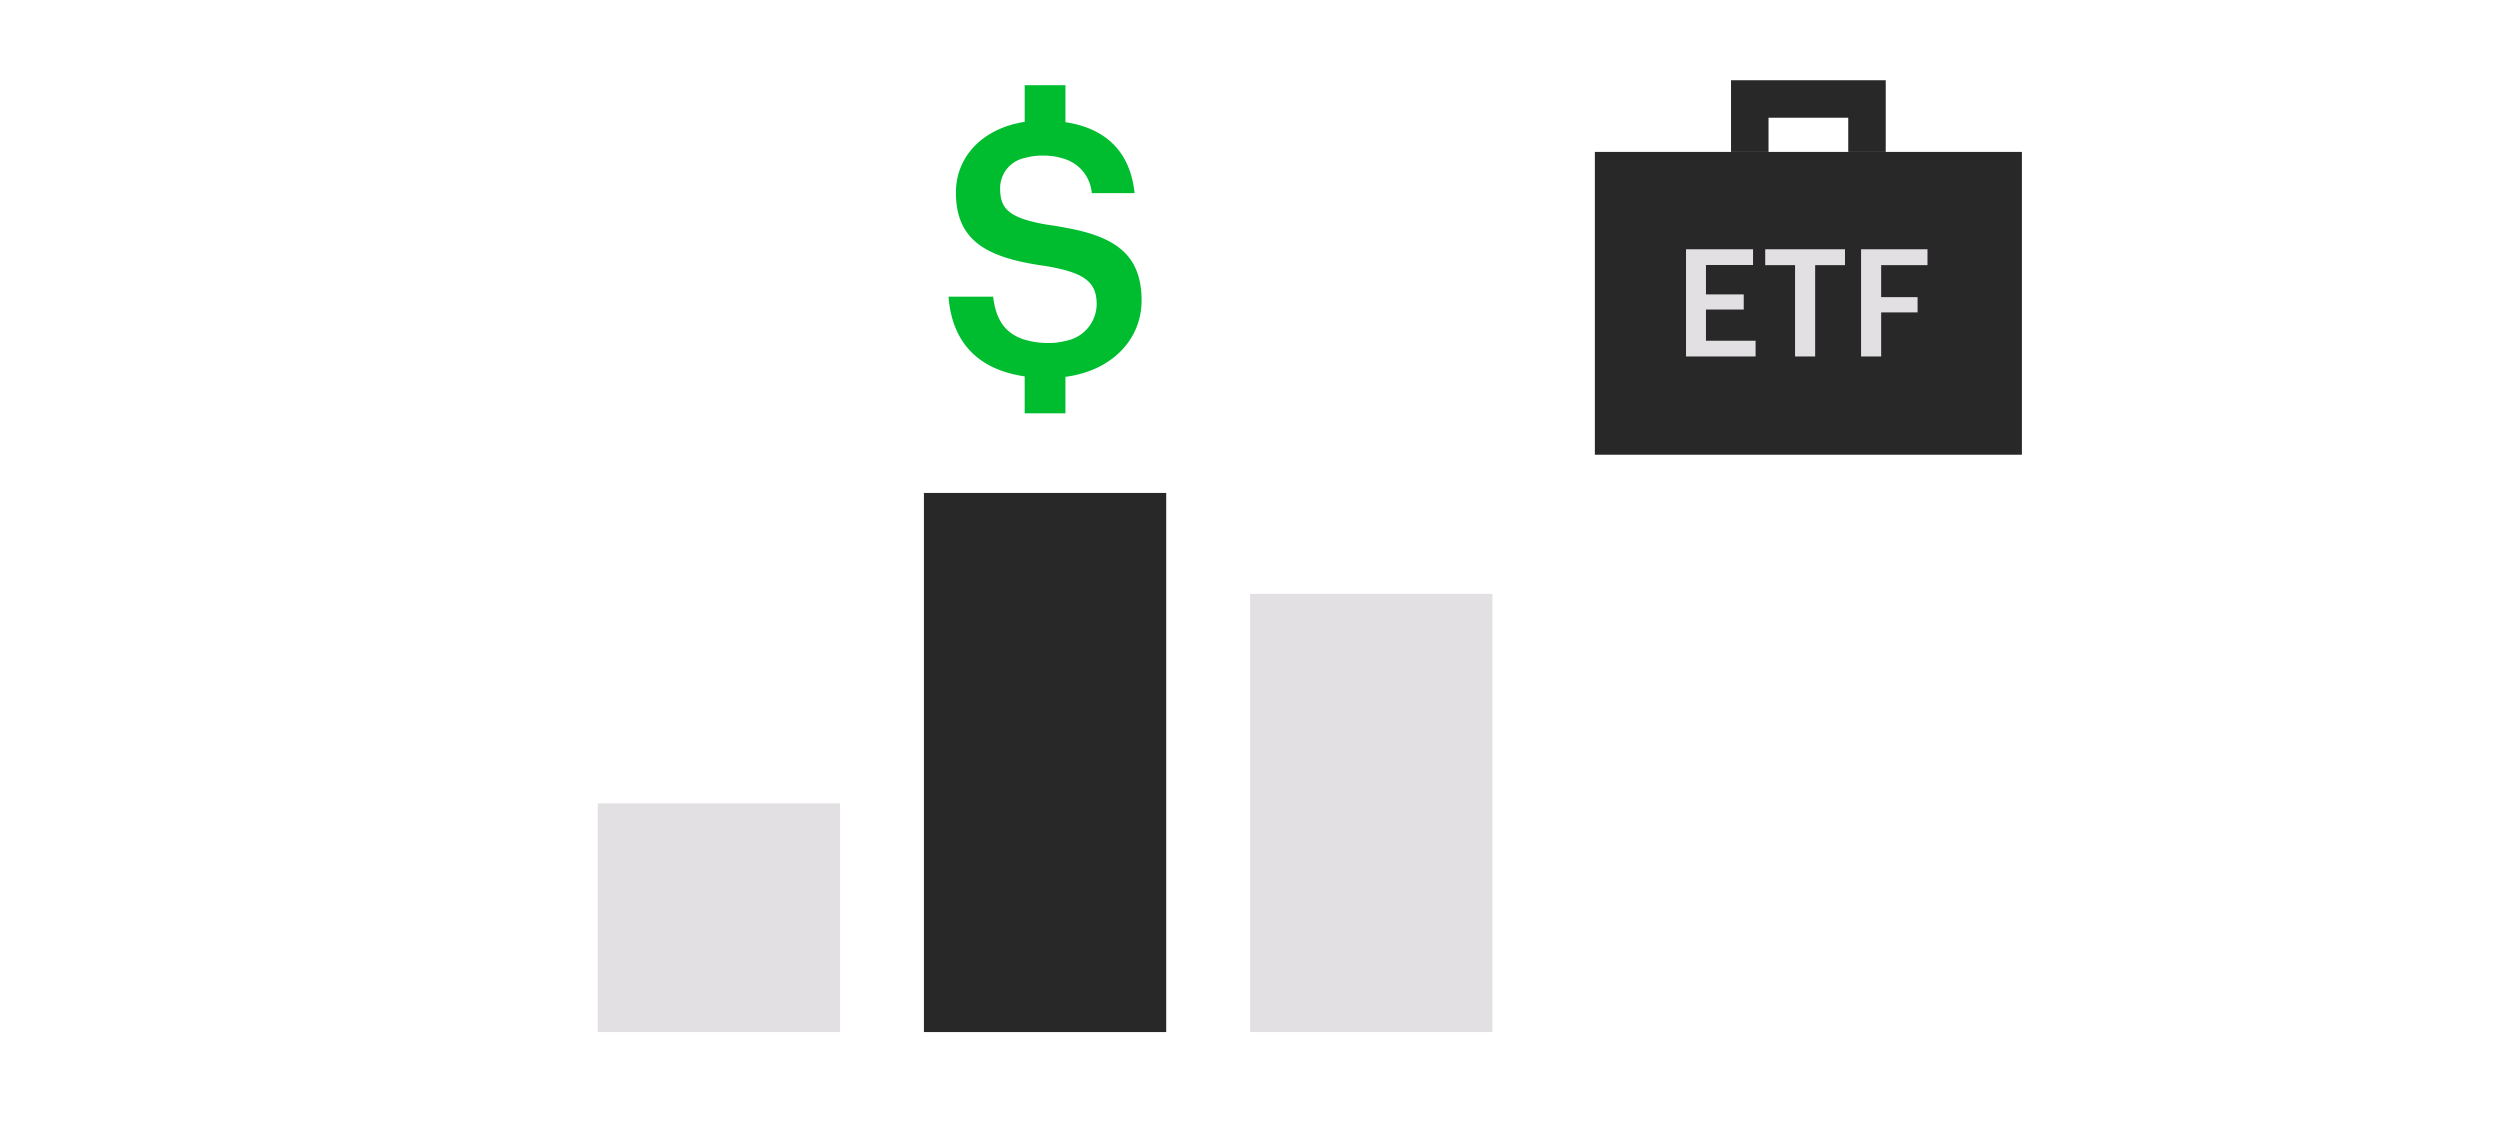 <svg id="ART_WORKS" data-name="ART WORKS" xmlns="http://www.w3.org/2000/svg" viewBox="0 0 200 90">
  <title>activelyManagedETF_wealth_smp_200x90</title>
  <rect x="127.589" y="12.153" width="34.163" height="24.225" style="fill: #282828"/>
  <polyline points="139.982 12.153 139.982 7.919 149.359 7.919 149.359 12.153" style="fill: none;stroke: #282828;stroke-miterlimit: 10;stroke-width: 3px"/>
  <g>
    <path d="M134.882,19.942h5.361v1.259h-3.766v2.352h3.022V24.763h-3.022v2.494h3.97v1.26h-5.565Z" style="fill: #e2e0e2"/>
    <path d="M143.605,21.213h-2.387V19.942H147.599v1.271h-2.387v7.304h-1.607Z" style="fill: #e2e0e2"/>
    <path d="M148.886,19.942h5.313v1.271h-3.706V23.768h2.914v1.223h-2.914v3.526h-1.607Z" style="fill: #e2e0e2"/>
  </g>
  <rect x="47.821" y="64.273" width="19.383" height="18.292" style="fill: #e2e0e2"/>
  <rect x="73.914" y="39.435" width="19.383" height="43.13" style="fill: #282828"/>
  <rect x="100.007" y="47.506" width="19.383" height="35.059" style="fill: #e2e0e2"/>
  <path d="M85.236,18.214c-.35-.063-.692-.129-1.069-.183a13.362,13.362,0,0,1-2.191-.473c-1.589-.518-1.965-1.274-1.965-2.474a2.464,2.464,0,0,1,1.965-2.446,5.219,5.219,0,0,1,1.462-.192,5.353,5.353,0,0,1,1.798.294,3.122,3.122,0,0,1,2.105,2.711h3.425c-.336-3.286-2.28-5.187-5.53-5.676V6.817H81.976V9.748c-3.347.515-5.502,2.767-5.502,5.646,0,3.369,1.864,4.856,5.502,5.604.485.1.996.189,1.544.265a15.105,15.105,0,0,1,1.716.358c1.89.518,2.498,1.303,2.498,2.731a3.013,3.013,0,0,1-2.498,2.92A5.138,5.138,0,0,1,83.943,27.44a6.654,6.654,0,0,1-1.967-.264c-1.778-.545-2.333-1.891-2.526-3.442H75.883c.245,3.299,2.026,5.786,6.092,6.376V33.067h3.26V30.147c3.7-.479,6.092-2.976,6.092-6.105C91.328,20.306,89.131,18.919,85.236,18.214Z" style="fill: #00bd2f"/>
</svg>
